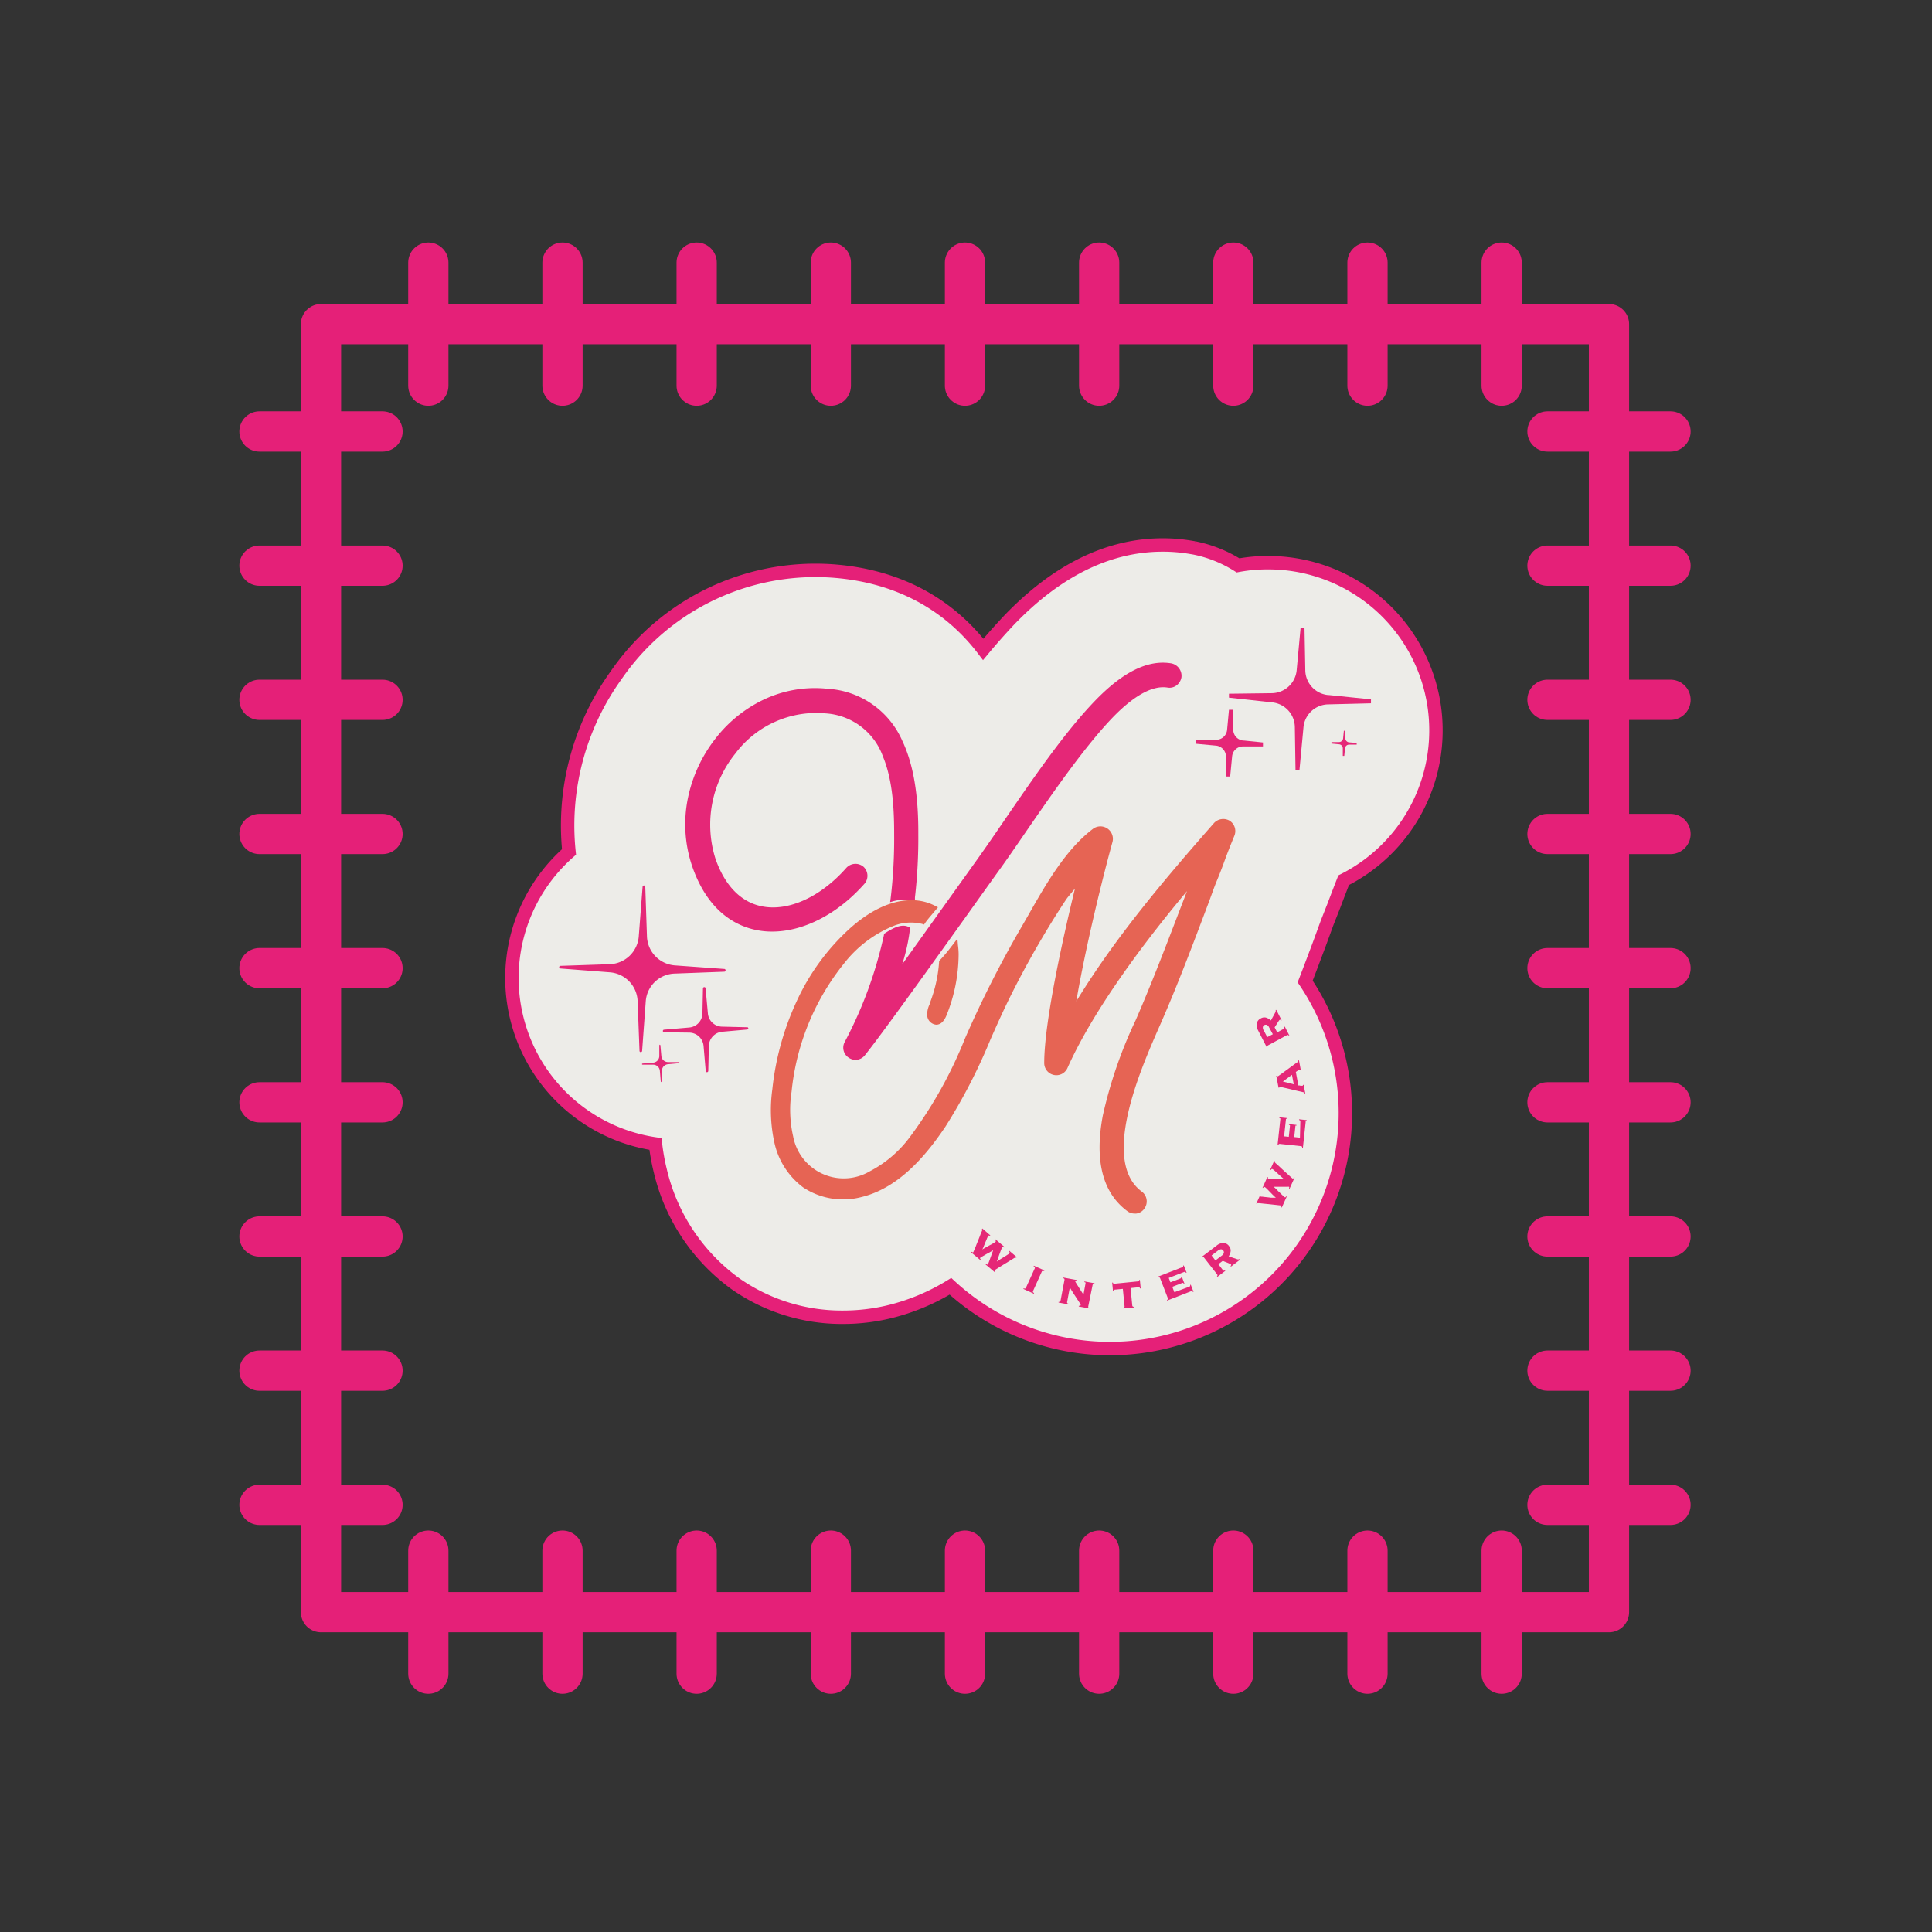 <svg viewBox="0 0 288 288" xmlns="http://www.w3.org/2000/svg"><rect x="0" y="0" width="288" height="288" fill="#333333" stroke="none"/><defs><style>.cls-1{fill:#edece8;stroke-miterlimit:10;stroke-width:2px;}.cls-1,.cls-4{stroke:#e52078;}.cls-2{fill:#e52777;}.cls-3{fill:#e66454;}.cls-4{fill:none;stroke-linecap:round;stroke-linejoin:round;stroke-width:6px;}</style></defs><g id="Embroidered_Logo"><g data-name="logo patch" id="logo_patch"><path d="M196.69,140.69c-.7,1.86-1.4,3.73-2.13,5.62a35.1,35.1,0,0,1-52.88,45.44,31.8,31.8,0,0,1-9.14,3.8,29.29,29.29,0,0,1-6.85.81,27.61,27.61,0,0,1-16.07-5,29,29,0,0,1-11.19-16.83,32,32,0,0,1-.72-4A25,25,0,0,1,84.82,127a38.32,38.32,0,0,1,7-26.31A36.06,36.06,0,0,1,125.11,85.2c9,.89,16.34,4.89,21.46,11.6,1.32-1.59,2.58-3,3.82-4.32,7.15-7.46,14.86-11.24,22.93-11.24a24.68,24.68,0,0,1,4.19.35l.53.09a19.21,19.21,0,0,1,6.51,2.6,23.94,23.94,0,0,1,4.43-.4,25,25,0,0,1,11.32,47.33c-.37.94-.88,2.26-1.46,3.8l-1,2.53Z" class="cls-1"></path><path d="M176.11,101v0a1.93,1.93,0,0,1-.74,1.18,1.73,1.73,0,0,1-1.35.31c-2.12-.33-4.76,1.06-7.83,4.13-4.37,4.45-9.32,11.65-13.69,18-1.41,2.06-2.75,4-4,5.71l-2.21,3.09c-7,9.82-15,20.95-17.39,23.92a1.8,1.8,0,0,1-1.38.65,1.84,1.84,0,0,1-1-.32,1.78,1.78,0,0,1-.59-2.36,62.18,62.18,0,0,0,5.84-15.94l0-.16.21-.13.15-.1c1-.62,2.21-1.28,3.24-.84l.27.11,0,.29a27.48,27.48,0,0,1-1.15,5.21c1.81-2.52,3.76-5.25,5.65-7.9l5.45-7.62c1.31-1.83,2.67-3.81,4.11-5.92,4.17-6.08,8.89-13,13.42-17.73,4.23-4.42,8-6.28,11.5-5.69h0A1.89,1.89,0,0,1,176.11,101Z" class="cls-2"></path><path d="M136.89,124.34a77.2,77.2,0,0,1-.5,9.44l0,.38-.38,0a8.39,8.39,0,0,0-1.86,0,5.66,5.66,0,0,0-.89.16l-.57.16.08-.58a74.45,74.45,0,0,0,.52-9.49c0-3.21-.12-7.91-1.66-11.61a9.74,9.74,0,0,0-8.61-6.46,15.08,15.08,0,0,0-13.41,6A16.87,16.87,0,0,0,106.65,128c1.39,4,3.79,6.49,6.94,7.11,3.94.79,8.74-1.4,12.54-5.7a1.85,1.85,0,0,1,2.59-.2h0a1.82,1.82,0,0,1,.13,2.55c-4,4.52-9.08,7.11-13.75,7.11a11.72,11.72,0,0,1-2.3-.22c-3.09-.61-7.27-2.75-9.61-9.49a19.42,19.42,0,0,1-.65-10.16,21.35,21.35,0,0,1,4.19-9,19.92,19.92,0,0,1,7.2-5.75,17.82,17.82,0,0,1,9.41-1.58,13,13,0,0,1,11.17,7.77C136.15,113.91,136.92,118.45,136.89,124.34Z" class="cls-2"></path><path d="M184,124.6c-.41,1-1,2.45-1.61,4.15-.3.8-.62,1.65-1,2.55s-.79,2.11-1.19,3.17c-2.38,6.32-4.83,12.85-7.62,19.11l-.1.23c-2.52,5.79-8.4,19.33-2.26,23.83a1.82,1.82,0,0,1,.37,2.52,1.75,1.75,0,0,1-1.19.74,1.33,1.33,0,0,1-.28,0,1.77,1.77,0,0,1-1.06-.35c-3.69-2.72-4.93-7.51-3.67-14.24a67,67,0,0,1,4.9-14.23c2.64-6.05,5-12.36,7.36-18.47.09-.26.19-.51.29-.77-8.47,10.12-14.61,19.2-17.81,26.35a1.81,1.81,0,0,1-3.47-.73c0-6.33,3-19.49,4.58-26-.14.18-.29.35-.43.52-.36.43-.7.83-.92,1.16-.94,1.42-1.87,2.89-2.85,4.51-1.91,3.17-3.68,6.38-5.26,9.54-1.11,2.21-2.14,4.51-3.12,6.73a83.93,83.93,0,0,1-6.71,13c-2.59,3.85-6.71,9.13-12.57,10.53a10.76,10.76,0,0,1-8.67-1.46,11.37,11.37,0,0,1-4.28-6.69,22.61,22.61,0,0,1-.3-7.92,41.32,41.32,0,0,1,3.64-13.15,33.41,33.41,0,0,1,8-10.9c3.21-2.83,6.36-4.22,9.38-4.13a7.48,7.48,0,0,1,3.24.83l.43.22-1.12,1.33c-.27.32-.55.66-.79,1l-.16.24-.28-.09a7,7,0,0,0-4.11.23,17.94,17.94,0,0,0-7.5,5.61A36.24,36.24,0,0,0,118,162.73a17.71,17.71,0,0,0,.23,6.65,7.67,7.67,0,0,0,11.4,5.24,17.55,17.55,0,0,0,6.2-5.39,64.31,64.31,0,0,0,8-14.38A159.93,159.93,0,0,1,152.38,138l1.05-1.83c2.56-4.49,5.47-9.59,9.56-12.66a1.86,1.86,0,0,1,2.86,1.95c-1.46,5.28-4,15.55-5.41,23.8,5.76-9.44,13-18,20.53-26.57a1.88,1.88,0,0,1,2.32-.35A1.83,1.83,0,0,1,184,124.6Z" class="cls-3"></path><path d="M142.9,142.34a24.66,24.66,0,0,1-1.8,9c-.37.91-.87,1.38-1.49,1.41h-.05a1.49,1.49,0,0,1-1.35-1.42,3.52,3.52,0,0,1,.37-1.63l0-.09a20.92,20.92,0,0,0,1.41-6.21v-.15l.1-.1a22.27,22.27,0,0,0,1.56-1.83c.1-.14.21-.27.32-.41l.75-1,.08,1C142.88,141.46,142.9,141.92,142.9,142.34Z" class="cls-3"></path><path d="M111.55,153.27a.19.19,0,0,1-.18.2l-3.7.33a2.18,2.18,0,0,0-2,2.11l-.09,3.73a.2.2,0,0,1-.19.19h0a.19.19,0,0,1-.19-.18l-.32-3.72a2.17,2.17,0,0,0-2.12-2L99,153.88a.2.2,0,0,1-.19-.19.19.19,0,0,1,.18-.2l3.72-.32a2.15,2.15,0,0,0,2-2.1l.08-3.73a.19.19,0,0,1,.19-.19.18.18,0,0,1,.2.18l.34,3.71a2.16,2.16,0,0,0,2.11,2h0l3.7.09A.18.18,0,0,1,111.55,153.27Z" class="cls-2"></path><path d="M101.28,158.4l-.08.09-1.65.15a1,1,0,0,0-.88.93l0,1.66-.08.08-.09-.08-.14-1.65a1,1,0,0,0-.94-.87l-1.66,0-.08-.08.08-.09,1.65-.14a1,1,0,0,0,.87-.94l0-1.65.08-.09h0l.08.08.15,1.65a1,1,0,0,0,.94.87l1.65,0Z" class="cls-2"></path><path d="M204.37,104.25l0,.59L198,105a3.76,3.76,0,0,0-3.69,3.4l-.6,6.37-.59,0-.1-6.4a3.75,3.75,0,0,0-3.41-3.67L183.2,104l0-.59,6.4-.08a3.77,3.77,0,0,0,3.69-3.39l.59-6.37.58,0,.12,6.41a3.76,3.76,0,0,0,3.41,3.63h.12Z" class="cls-2"></path><path d="M188.27,110.68l0,.59-3,0a1.63,1.63,0,0,0-1.6,1.48l-.29,3-.58,0-.05-3a1.64,1.64,0,0,0-1.48-1.6l-3-.28,0-.59,3.05,0a1.64,1.64,0,0,0,1.6-1.47l.28-3,.58,0,.06,3a1.63,1.63,0,0,0,1.48,1.58h.11Z" class="cls-2"></path><path d="M202.24,110.75V111l-1.14,0a.61.61,0,0,0-.6.55l-.11,1.13h-.22v-1.14a.61.61,0,0,0-.56-.59l-1.13-.11v-.22h1.14a.62.62,0,0,0,.6-.56l.11-1.13h.22l0,1.14a.62.62,0,0,0,.55.59Z" class="cls-2"></path><path d="M108.16,144.65a.21.21,0,0,1-.19.2l-7.4.28a4.45,4.45,0,0,0-4.31,4.15l-.54,7.38a.2.2,0,0,1-.2.18.19.19,0,0,1-.19-.19l-.28-7.39a4.48,4.48,0,0,0-4.16-4.32l-7.38-.57a.2.2,0,0,1,0-.39l7.4-.25a4.49,4.49,0,0,0,4.31-4.15l.57-7.39A.2.2,0,0,1,96,132a.2.2,0,0,1,.19.19l.25,7.4a4.5,4.5,0,0,0,4.16,4.32l7.38.53A.2.2,0,0,1,108.16,144.65Z" class="cls-2"></path><path d="M147.61,184.25l-.14-.07-.14,0a.69.69,0,0,0-.09.18,3.05,3.05,0,0,0-.15.35l-.19.45-.19.46-.16.4-.12.25v0a1.09,1.09,0,0,1,.24-.16l.38-.22.44-.24.43-.23.33-.2a1.05,1.05,0,0,0,.18-.12l0-.15-.1-.12.07-.08,1.34,1.13-.07.08-.14-.08-.14,0a1.23,1.23,0,0,0-.08.18c0,.1-.08.23-.13.37s-.11.31-.18.49-.12.33-.17.49-.1.3-.15.42-.07.19-.09.23h0l.24-.17.37-.23.41-.25.4-.25.32-.21.17-.13,0-.15-.1-.13.06-.08,1.1.93-.06.08-.18,0-.15.07-.31.2-.56.34-.67.41-.65.4-.49.31-.22.15s0,.12.11.24l-.06.08-1.4-1.17.07-.08c.14.09.23.12.26.07a.69.69,0,0,0,.09-.18l.14-.37.17-.47c.06-.16.12-.32.17-.47s.1-.29.15-.4a2.21,2.21,0,0,1,.09-.24h0l-.22.14-.36.21-.45.24c-.15.09-.29.18-.43.25l-.33.2a1,1,0,0,0-.17.12v.1l.1.13-.07.08-1.37-1.15.07-.08c.13.09.21.11.25.07a2.24,2.24,0,0,0,.12-.27l.25-.59c.09-.24.19-.49.3-.76l.31-.77q.13-.36.24-.6l.12-.29,0-.1-.05-.08.07-.08,1.16,1Z" class="cls-2"></path><polygon points="155.64 189.48 155.44 189.43 155.32 189.51 153.97 192.5 153.98 192.64 154.15 192.75 154.11 192.85 152.55 192.14 152.59 192.05 152.79 192.1 152.91 192.02 154.27 189.03 154.25 188.89 154.08 188.77 154.12 188.68 155.68 189.38 155.64 189.48" class="cls-2"></polygon><path d="M162.22,194.76l0,.13.17.06,0,.1-1.58-.29,0-.1H161l.1-.08c0-.05,0-.15-.13-.32l-.39-.6c-.15-.24-.33-.51-.53-.81s-.39-.61-.57-.93h0l-.42,2.23.05.13.15.06,0,.1-1.46-.27,0-.1H158l.08-.1.61-3.23-.05-.14-.15-.06v-.1l2,.37,0,.11h-.13l-.08.11.11.2c.07.12.17.28.29.46l.39.62.44.68.31-1.68,0-.13-.17-.06,0-.1,1.5.27,0,.11h-.18l-.09.11Z" class="cls-2"></path><polygon points="169.68 191.01 169.78 190.97 169.81 190.81 169.92 190.8 170.04 192.06 169.94 192.06 169.87 191.91 169.76 191.89 168.53 192.01 168.79 194.66 168.87 194.78 169 194.8 169.01 194.9 167.47 195.05 167.46 194.95 167.59 194.9 167.64 194.78 167.38 192.13 166.15 192.25 166.05 192.29 166.01 192.45 165.91 192.46 165.79 191.2 165.89 191.19 165.96 191.34 166.06 191.37 169.68 191.01" class="cls-2"></polygon><path d="M177.29,191.8c.1,0,.15-.13.13-.28l.09,0,.41,1.06-.08,0-.13-.1-.15,0-3.6,1.4,0-.1.14-.09,0-.14-1.19-3.07-.11-.08-.17,0,0-.1,3.66-1.42.08-.07v-.16l.1,0,.42,1.08-.1,0-.11-.14h-.11l-2.35.91.25.65,1.52-.58.08-.08v-.17l.1,0,.4,1.05-.09,0-.11-.13h-.11l-1.51.59.31.8Z" class="cls-2"></path><path d="M179.46,187.44l-.12-.06-.12.05-.06-.08,2.21-1.68a1.67,1.67,0,0,1,1-.39,1.08,1.08,0,0,1,.85.49,1,1,0,0,1,.23.75,1.84,1.84,0,0,1-.29.76l1.32.45.17,0,.17-.06.07.08-1.39,1.06-.07-.09.1-.1v-.11a.94.94,0,0,0-.2-.12l-.39-.17-.41-.16-.25-.11-.66.5.7.92.13.06.14-.07.07.08-1.19.9-.06-.08.07-.09,0-.14Zm2.7-.29a.69.69,0,0,0,.27-.36.4.4,0,0,0-.08-.37.45.45,0,0,0-.31-.19.86.86,0,0,0-.5.21l-.93.71.57.74Z" class="cls-2"></path><path d="M187.86,178.1l0,.16.09.12.19,0,.38.05.48.05.49.06.43,0,.28,0h0a2.35,2.35,0,0,1-.22-.19l-.31-.3-.35-.36-.34-.35-.28-.27-.17-.13h-.14l-.1.13-.09,0,.72-1.6.09,0,0,.17.09.12.18,0,.41,0,.51,0,.52,0,.44,0,.25,0v0l-.23-.18-.32-.29q-.18-.15-.36-.33l-.35-.32-.29-.25-.17-.12-.15,0-.09.14-.1-.05.59-1.31.1.05v.17l.12.13.28.24.48.45.57.53.57.51.43.39.2.17c.05,0,.12,0,.2-.17l.1,0-.75,1.66-.1,0q.09-.24,0-.27a.46.46,0,0,0-.2,0l-.39,0-.5,0-.5,0-.43,0-.25,0h0l.19.17.31.3q.16.18.36.36l.35.34.29.27.16.13.09,0,.1-.13.1,0-.73,1.63-.1,0c.05-.15.05-.24,0-.26a1.4,1.4,0,0,0-.29-.05l-.63-.07-.82-.09-.82-.08-.65-.07-.3,0h-.11l0,.07-.1,0,.63-1.39Z" class="cls-2"></path><path d="M193.84,167.2a.24.24,0,0,0-.19-.25v-.1l1.13.12v.09l-.15.07,0,.15-.41,3.84h-.11v-.18l-.12-.08-3.26-.35-.13.06-.05.16h-.11l.42-3.9,0-.11-.15-.07v-.1l1.15.12v.11l-.17,0,0,.1-.27,2.51.7.07.17-1.61,0-.11-.15-.07v-.1l1.12.12,0,.1-.16,0,0,.1-.17,1.61.85.09Z" class="cls-2"></path><path d="M193.78,159.56l0-.07-.08,0-.1,0-.14.1-.16.11-.13.1.37,2,.16,0,.18.05.17,0,.12,0,.06-.06v-.07l.1,0,.25,1.28-.11,0,0-.1-.07-.06-1.28-.29-1.14-.28-.85-.19a1.24,1.24,0,0,0-.38-.07l-.06.12-.1,0-.34-1.77.1,0,.11.09a1.13,1.13,0,0,0,.21-.13l.46-.33.6-.44.67-.49.63-.46.5-.35,0-.08v-.1l.11,0,.26,1.41Zm-2.54,1.66,1.62.41-.27-1.41Z" class="cls-2"></path><path d="M189,155.84l-.08.11,0,.13-.1,0-1.27-2.47a1.62,1.62,0,0,1-.2-1.06,1.06,1.06,0,0,1,.62-.75,1,1,0,0,1,.78-.1,1.9,1.9,0,0,1,.7.42l.67-1.22.05-.17,0-.18.09,0,.8,1.56-.09,0-.08-.1-.11,0s-.08.07-.16.18l-.23.36-.24.37-.14.23.38.74,1-.54.08-.11-.05-.16.1-.05.68,1.33-.09,0-.09-.08h-.13Zm.18-2.7a.73.73,0,0,0-.3-.34.42.42,0,0,0-.39,0,.44.44,0,0,0-.23.27.74.74,0,0,0,.12.53l.53,1,.83-.43Z" class="cls-2"></path><g id="patch"><rect height="192" width="192" y="48.32" x="47.85" class="cls-4"></rect><line y2="39.15" x2="143.85" y1="57.49" x1="143.85" class="cls-4"></line><line y2="39.15" x2="123.85" y1="57.49" x1="123.85" class="cls-4"></line><line y2="39.15" x2="103.85" y1="57.49" x1="103.85" class="cls-4"></line><line y2="39.15" x2="83.85" y1="57.49" x1="83.85" class="cls-4"></line><line y2="39.15" x2="63.85" y1="57.49" x1="63.85" class="cls-4"></line><line y2="39.15" x2="163.85" y1="57.49" x1="163.85" class="cls-4"></line><line y2="39.15" x2="183.85" y1="57.49" x1="183.85" class="cls-4"></line><line y2="39.15" x2="203.85" y1="57.49" x1="203.85" class="cls-4"></line><line y2="39.15" x2="223.85" y1="57.49" x1="223.85" class="cls-4"></line><line y2="249.49" x2="143.85" y1="231.15" x1="143.85" class="cls-4"></line><line y2="249.49" x2="123.85" y1="231.15" x1="123.85" class="cls-4"></line><line y2="249.49" x2="103.85" y1="231.15" x1="103.85" class="cls-4"></line><line y2="249.49" x2="83.85" y1="231.15" x1="83.85" class="cls-4"></line><line y2="249.49" x2="63.85" y1="231.15" x1="63.85" class="cls-4"></line><line y2="249.49" x2="163.85" y1="231.15" x1="163.85" class="cls-4"></line><line y2="249.49" x2="183.85" y1="231.15" x1="183.85" class="cls-4"></line><line y2="249.49" x2="203.85" y1="231.15" x1="203.85" class="cls-4"></line><line y2="249.49" x2="223.85" y1="231.15" x1="223.85" class="cls-4"></line><line y2="144.32" x2="38.68" y1="144.32" x1="57.02" class="cls-4"></line><line y2="164.32" x2="38.68" y1="164.32" x1="57.02" class="cls-4"></line><line y2="184.32" x2="38.68" y1="184.32" x1="57.02" class="cls-4"></line><line y2="204.32" x2="38.68" y1="204.32" x1="57.02" class="cls-4"></line><line y2="224.32" x2="38.68" y1="224.32" x1="57.02" class="cls-4"></line><line y2="124.32" x2="38.68" y1="124.32" x1="57.02" class="cls-4"></line><line y2="104.32" x2="38.68" y1="104.32" x1="57.02" class="cls-4"></line><line y2="84.32" x2="38.68" y1="84.32" x1="57.02" class="cls-4"></line><line y2="64.32" x2="38.68" y1="64.32" x1="57.02" class="cls-4"></line><line y2="144.32" x2="249.02" y1="144.32" x1="230.68" class="cls-4"></line><line y2="164.32" x2="249.02" y1="164.32" x1="230.68" class="cls-4"></line><line y2="184.32" x2="249.02" y1="184.32" x1="230.68" class="cls-4"></line><line y2="204.32" x2="249.02" y1="204.32" x1="230.68" class="cls-4"></line><line y2="224.32" x2="249.02" y1="224.32" x1="230.68" class="cls-4"></line><line y2="124.32" x2="249.02" y1="124.32" x1="230.68" class="cls-4"></line><line y2="104.32" x2="249.02" y1="104.32" x1="230.68" class="cls-4"></line><line y2="84.32" x2="249.02" y1="84.32" x1="230.68" class="cls-4"></line><line y2="64.32" x2="249.02" y1="64.32" x1="230.68" class="cls-4"></line></g></g></g></svg>